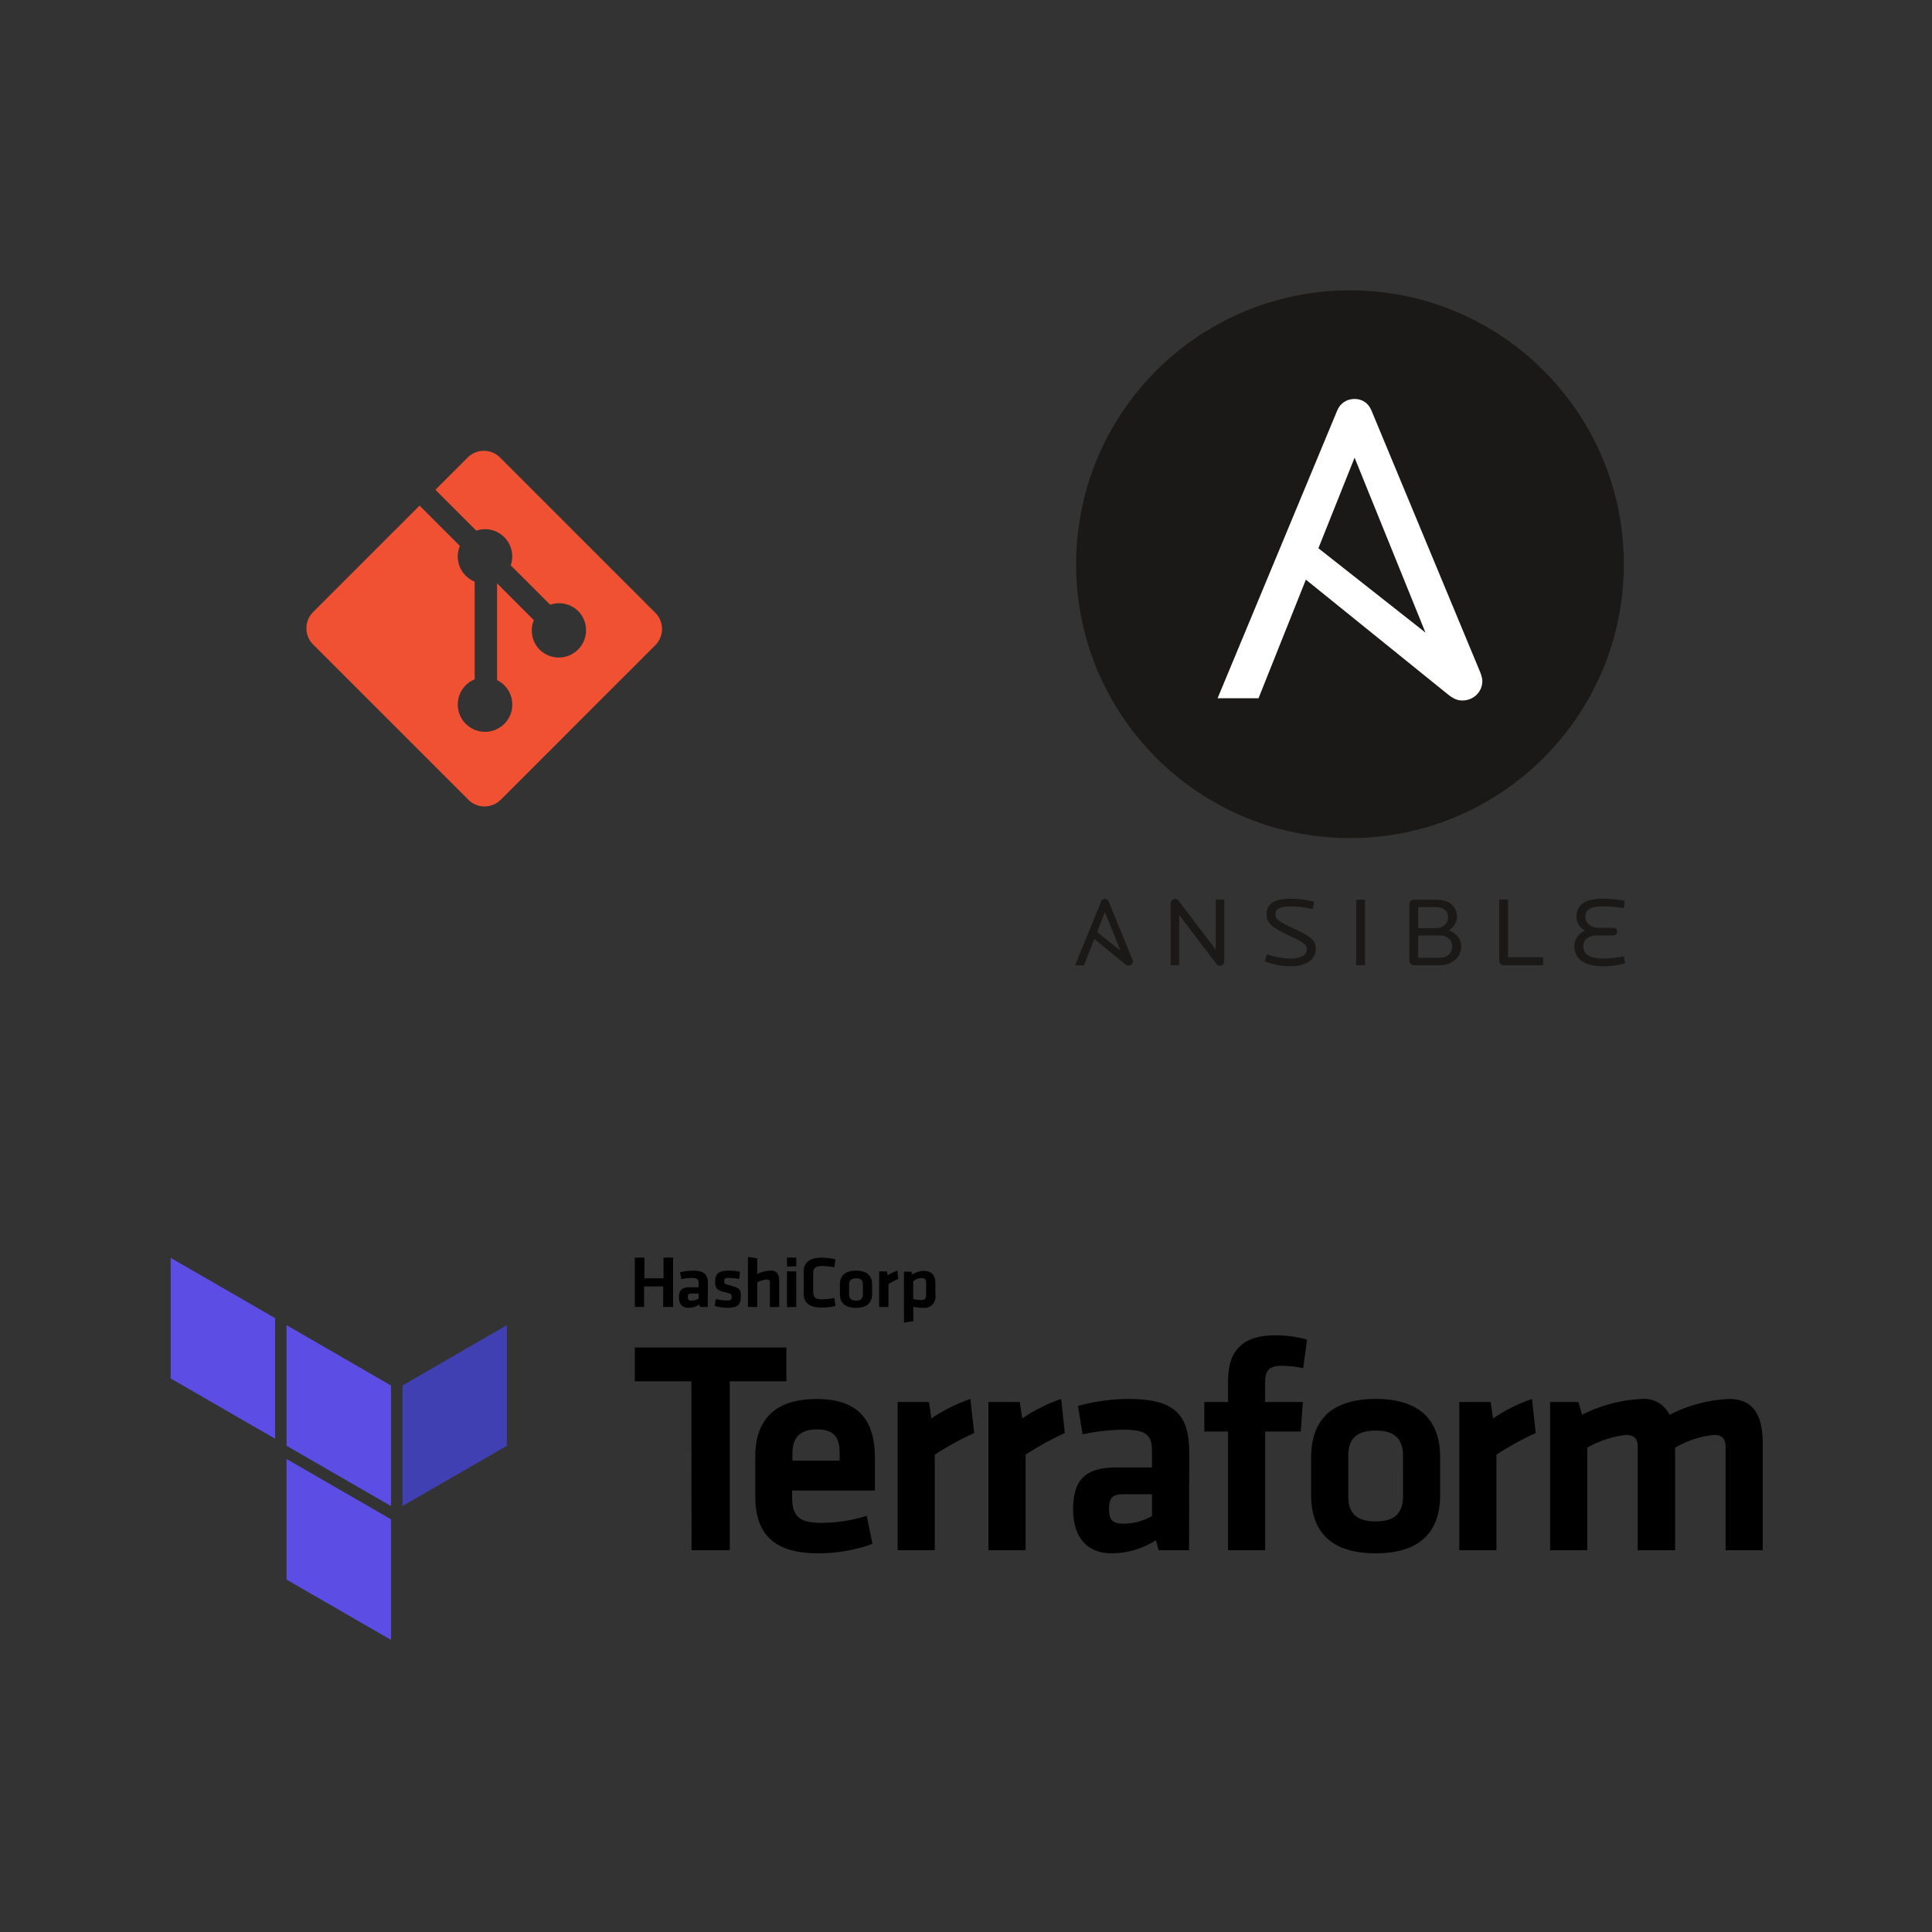 <svg xmlns="http://www.w3.org/2000/svg" width="500" height="500" viewBox="0 0 132.292 132.292"><rect x="0" y="0" width="132.292" height="132.292" fill="#333333" stroke="none"/><path d="M77.35 7.86V4.63h-3v3.23h-1.46V.11h1.51v3.25h3V.11h1.51v7.75zm7 0h-1.2l-.11-.38a3.3 3.3 0 0 1-1.7.52c-1.06 0-1.52-.7-1.52-1.66 0-1.14.51-1.57 1.7-1.57h1.4v-.62c0-.62-.18-.84-1.11-.84a8.5 8.5 0 0 0-1.61.17L80 2.42a8 8 0 0 1 2-.26c1.83 0 2.37.62 2.37 2zm-1.43-2.11h-1.08c-.48 0-.61.13-.61.55s.13.56.59.56a2.4 2.4 0 0 0 1.1-.29zM87.43 8a7.1 7.1 0 0 1-2-.32l.2-1.07a6.8 6.8 0 0 0 1.73.24c.65 0 .74-.14.74-.56s-.07-.52-1-.73c-1.42-.33-1.59-.68-1.59-1.76s.49-1.65 2.16-1.65a8 8 0 0 1 1.75.2l-.14 1.11a11 11 0 0 0-1.6-.16c-.63 0-.74.14-.74.48s0 .48.82.68c1.63.41 1.78.62 1.78 1.77S89.19 8 87.43 8m6.68-.11V4c0-.3-.13-.45-.47-.45a4.1 4.1 0 0 0-1.52.45v3.86h-1.46V0l1.46.22v2.47a5.3 5.3 0 0 1 2.13-.54c1 0 1.32.65 1.32 1.65v4.06zm2.68-6.38V.11h1.46v1.37zm0 6.38V2.27h1.46v5.59zm2.62-5.54c0-1.4.85-2.22 2.83-2.22a9.4 9.4 0 0 1 2.16.25l-.17 1.25a12 12 0 0 0-1.95-.2c-1 0-1.37.34-1.37 1.16V5.5c0 .81.33 1.16 1.37 1.16a12 12 0 0 0 1.95-.2l.17 1.25a9.4 9.4 0 0 1-2.16.25c-2 0-2.83-.81-2.83-2.22zM107.63 8c-2 0-2.53-1.06-2.53-2.2V4.36c0-1.15.54-2.2 2.53-2.2s2.53 1.06 2.53 2.2v1.41c.01 1.15-.53 2.23-2.53 2.23m0-4.63c-.78 0-1.08.33-1.08 1v1.5c0 .63.3 1 1.08 1s1.08-.33 1.08-1V4.31c0-.63-.3-.96-1.08-.96zm6.64.09a11.6 11.6 0 0 0-1.54.81v3.6h-1.46v-5.6h1.23l.1.62a6.6 6.6 0 0 1 1.53-.73zM120.1 6a1.73 1.73 0 0 1-1.92 2 8.4 8.4 0 0 1-1.55-.16v2.26l-1.46.22v-8h1.16l.14.47a3.15 3.15 0 0 1 1.84-.59c1.17 0 1.79.67 1.79 1.94zm-3.48.63a6.7 6.7 0 0 0 1.29.15c.53 0 .73-.24.73-.75v-2c0-.46-.18-.71-.72-.71a2.1 2.1 0 0 0-1.3.51zM81.78 19.54h-8.89v-5.31H96.7v5.31h-8.9v26.53h-6z" class="text" style="fill:#000" transform="matrix(.436 0 0 .436 11.687 86.065)"/><path d="M102.19 41.77a24.4 24.4 0 0 0 7.12-1.1l.91 4.4a25 25 0 0 1-8.56 1.48c-7.31 0-9.85-3.39-9.85-9V31.4c0-4.92 2.2-9.08 9.66-9.08s9.13 4.35 9.13 9.37v5h-13v1.2c.05 2.78 1.05 3.88 4.59 3.88M97.65 32h7.41v-1.18c0-2.2-.67-3.73-3.54-3.73s-3.87 1.53-3.87 3.73zm28.54-4.33a45.7 45.7 0 0 0-6.19 3.39v15h-5.83V22.79h4.92l.38 2.58a26 26 0 0 1 6.12-3.06zm14.24 0a45.7 45.7 0 0 0-6.17 3.39v15h-5.83V22.79h4.92l.38 2.58a26 26 0 0 1 6.12-3.06zm19.51 18.4h-4.78l-.43-1.58a12.73 12.73 0 0 1-6.93 2.06c-4.25 0-6.07-2.92-6.07-6.93 0-4.73 2.06-6.55 6.79-6.55h5.59v-2.44c0-2.58-.72-3.49-4.45-3.49a32.5 32.5 0 0 0-6.45.72l-.72-4.45a30.4 30.4 0 0 1 8-1.1c7.31 0 9.47 2.58 9.47 8.41zm-5.83-8.8h-4.3c-1.91 0-2.44.53-2.44 2.29s.53 2.34 2.34 2.34a9.2 9.2 0 0 0 4.4-1.2zm23.75-19.79a17 17 0 0 0-3.35-.38c-2.29 0-2.63 1-2.63 2.77v2.92h5.93l-.33 4.64h-5.59v18.64h-5.83V27.43h-3.73v-4.64h3.73v-3.25c0-4.83 2.25-7.22 7.41-7.22a18.5 18.5 0 0 1 5 .67zm11.38 29.07c-8 0-10.13-4.4-10.13-9.18v-5.88c0-4.78 2.15-9.18 10.13-9.18s10.13 4.4 10.13 9.18v5.88c.01 4.78-2.15 9.18-10.13 9.18m0-19.27c-3.11 0-4.3 1.39-4.3 4v6.26c0 2.63 1.2 4 4.3 4s4.3-1.39 4.3-4V31.3c0-2.63-1.19-4.02-4.3-4.02m25.14.39a45.7 45.7 0 0 0-6.17 3.39v15h-5.83V22.79h4.92l.38 2.58a26 26 0 0 1 6.12-3.06zm16.02 18.4V29.82c0-1.24-.53-1.86-1.86-1.86a16.1 16.1 0 0 0-6.07 2v16.11h-5.83V22.79h4.45l.57 2a23.3 23.3 0 0 1 9.34-2.48 4.42 4.42 0 0 1 4.4 2.49 22.8 22.8 0 0 1 9.37-2.49c3.87 0 5.26 2.72 5.26 6.88v16.88h-5.83V29.82c0-1.24-.53-1.86-1.86-1.86a15.4 15.4 0 0 0-6.07 2v16.11z" class="text" style="fill:#000" transform="matrix(.436 0 0 .436 11.687 86.065)"/><path d="M36.4 20.2v18.93l16.4-9.46V10.72Z" class="rect-dark" style="fill:#4040b2" transform="matrix(.436 0 0 .436 11.687 86.065)"/><path d="m18.2 10.72 16.4 9.48v18.93l-16.4-9.47ZM0 .15v18.94l16.4 9.47V9.62Zm18.2 50.53 16.4 9.47V41.21l-16.4-9.47Z" class="rect-light" style="fill:#5c4ee5" transform="matrix(.436 0 0 .436 11.687 86.065)"/><path d="M92.71 44.408 52.591 4.291a5.92 5.92 0 0 0-8.369 0l-8.33 8.332L46.459 23.19a7.02 7.02 0 0 1 7.229 1.685 7.03 7.03 0 0 1 1.67 7.275l10.186 10.185a7.03 7.03 0 0 1 7.275 1.671 7.043 7.043 0 0 1-9.961 9.958 7.04 7.04 0 0 1-1.531-7.658l-9.5-9.499v24.997a7.042 7.042 0 1 1-8.096 11.291 7.042 7.042 0 0 1 2.307-11.496v-25.23a7.041 7.041 0 0 1-3.823-9.235L31.798 16.715 4.288 44.222a5.92 5.92 0 0 0 0 8.371l40.121 40.118a5.92 5.92 0 0 0 8.369 0L92.71 52.779a5.92 5.92 0 0 0 0-8.371" style="fill:#f05133" transform="matrix(.265 0 0 .265 20.303 30.192)"/><g style="fill:#1a1918"><path d="M83.533 66.126c-.08 0-.166-.02-.226-.101l-2.563-3.372v3.44h-.585v-4.235c0-.169.14-.304.3-.304.092 0 .172.027.231.108l2.558 3.365V61.6h.584v4.228c0 .176-.14.297-.299.297M88.369 66.166a5.1 5.1 0 0 1-1.767-.337l.14-.485c.524.168 1.096.29 1.627.29.737 0 1.123-.263 1.123-.634 0-.337-.3-.506-1.329-.991-1.03-.486-1.434-.796-1.434-1.403 0-.762.584-1.072 1.686-1.072.459 0 1.163.094 1.568.216l-.093.499a6.7 6.7 0 0 0-1.461-.182c-.777 0-1.096.148-1.096.519 0 .364.232.519 1.322 1.025 1.149.532 1.441.802 1.441 1.355 0 .803-.757 1.2-1.727 1.2M92.866 61.601h.604v4.491h-.604zM98.611 64.056h-1.5v1.524h1.5c.512 0 .824-.324.824-.776 0-.425-.325-.748-.824-.748m-.292-1.942H97.11v1.436h1.21c.484 0 .836-.31.836-.742 0-.424-.306-.694-.837-.694m.3 3.978h-1.807a.3.3 0 0 1-.306-.303v-3.884c0-.162.133-.304.306-.304h1.494c.916 0 1.461.452 1.461 1.16 0 .384-.226.742-.571.95.511.156.857.58.857 1.093 0 .715-.591 1.288-1.435 1.288M102.955 66.092a.304.304 0 0 1-.298-.303V61.6h.604v3.945h2.404v.546zM109.786 66.166c-1.236 0-1.98-.458-1.98-1.382 0-.438.246-.856.724-1.052-.385-.243-.584-.587-.584-.964 0-.836.644-1.234 1.853-1.234.405 0 .976.047 1.455.155l-.067.499a9 9 0 0 0-1.435-.128c-.783 0-1.202.216-1.202.735 0 .411.385.735.897.735h1.036c.146 0 .259.115.259.256a.257.257 0 0 1-.259.263h-1.116c-.584 0-.956.29-.956.735 0 .654.604.85 1.361.85.412 0 .97-.054 1.422-.162l.086.492a6 6 0 0 1-1.494.202M75.661 62.444l1.059 2.652-1.599-1.279Zm1.88 3.263-1.627-3.978a.26.26 0 0 0-.253-.176.27.27 0 0 0-.259.176l-1.787 4.363h.611l.708-1.799 2.11 1.732c.086.07.147.1.227.1.16 0 .299-.12.299-.296a.4.4 0 0 0-.028-.122"/></g><path d="M255.879 127.868c0 70.455-57.11 127.565-127.567 127.565-70.45 0-127.566-57.11-127.566-127.565C.746 57.418 57.862.302 128.312.302c70.456 0 127.567 57.116 127.567 127.566" style="fill:#1a1918" transform="matrix(.147 0 0 .147 73.576 19.838)"/><path d="m130.46 78.229 33.011 81.476-49.863-39.278zm58.644 100.245L138.326 56.272c-1.45-3.524-4.348-5.39-7.866-5.39-3.525 0-6.634 1.866-8.084 5.39l-55.732 134.04h19.065l22.062-55.265 65.84 53.19c2.647 2.141 4.558 3.11 7.041 3.11 4.974 0 9.322-3.73 9.322-9.111 0-.876-.31-2.267-.87-3.762" style="fill:#fff" transform="matrix(.147 0 0 .147 73.576 19.838)"/></svg>